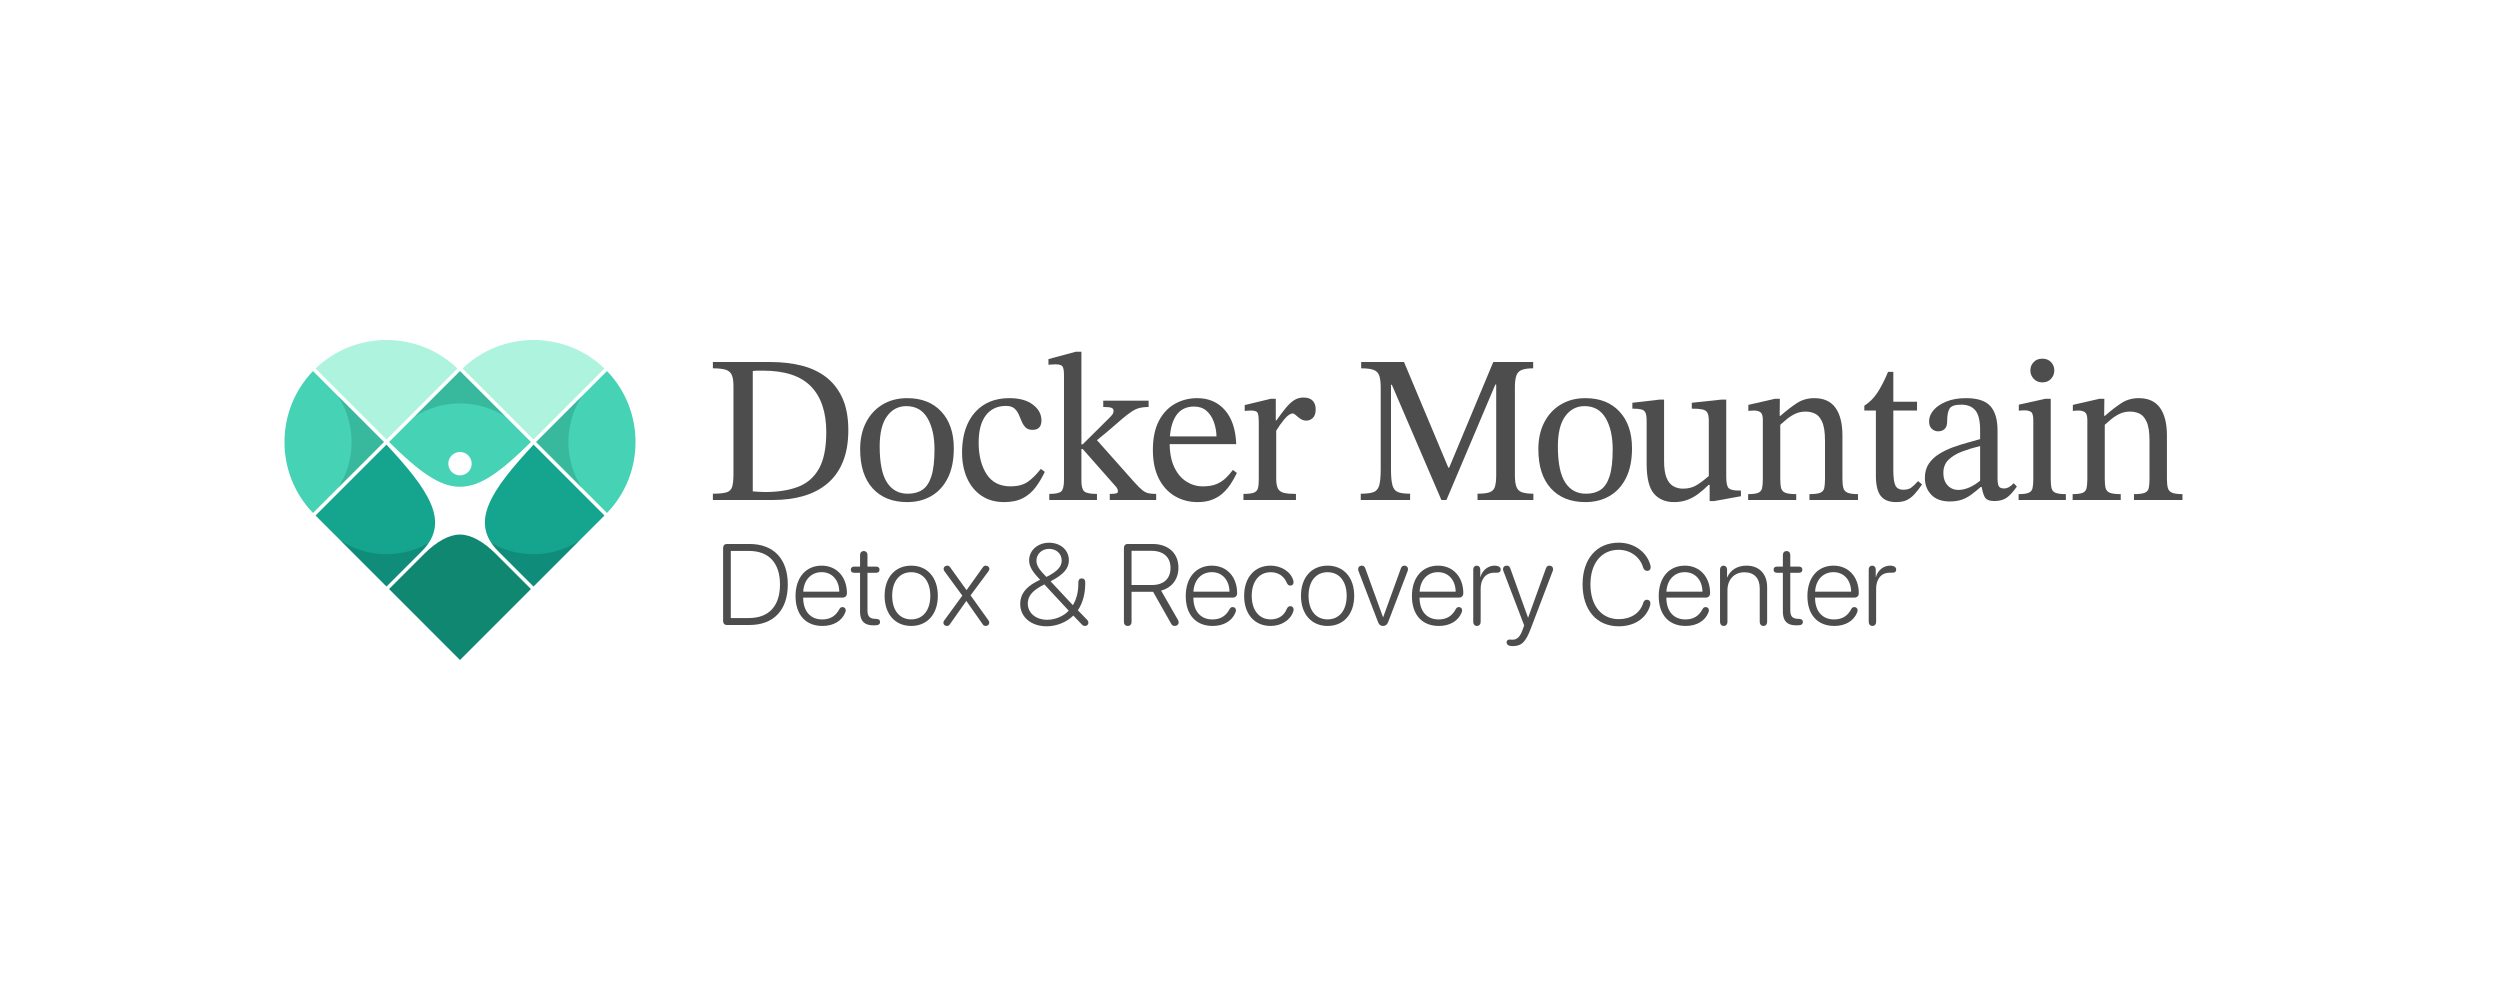 <?xml version="1.0" encoding="UTF-8"?><svg width="500px" height="200px" viewBox="0 0 500 200" version="1.1" xmlns="http://www.w3.org/2000/svg" xmlns:xlink="http://www.w3.org/1999/xlink"><title>Artboard</title><g id="Artboard" stroke="none" stroke-width="1" fill="none" fill-rule="evenodd"><rect fill="#FFFFFF" opacity="0" x="0" y="0" width="500" height="200"/><path d="M62.599,102.591 L76.79,88.404 L62.6,74.217 C58.797,78.156 56.895,83.28 56.895,88.404 C56.895,93.527 58.796,98.653 62.599,102.591 L62.599,102.591 Z" id="Path" fill="#46D2B4"/><path d="M63.109,73.705 L77.297,87.893 L91.487,73.705 C87.548,69.902 82.423,68 77.299,68 C72.174,68 67.049,69.902 63.109,73.705 Z" id="Path" fill="#ADF3DE"/><path d="M63.106,103.105 L77.3,117.297 L84.394,110.202 C87.296,107.3 87.631,104.256 86.191,100.813 C84.744,97.347 81.514,93.461 77.29,88.924 L63.106,103.105 L63.106,103.105 Z" id="Path" fill="#15A58F"/><path d="M84.909,110.707 L77.808,117.808 L91.999,132 L106.189,117.806 L99.094,110.711 C98.019,109.636 96.738,108.591 95.377,107.868 C94.279,107.284 93.128,106.912 91.997,106.912 C90.867,106.912 89.717,107.284 88.62,107.866 C87.262,108.588 85.981,109.634 84.908,110.708 L84.908,110.708 L84.909,110.707 Z" id="Path" fill="#108771"/><path d="M99.596,110.189 L106.703,117.297 L120.894,103.104 L106.713,88.923 C102.49,93.457 99.26,97.343 97.81,100.807 C96.369,104.249 96.702,107.292 99.597,110.187 L99.597,110.187 L99.596,110.189 Z" id="Path" fill="#15A58F"/><path d="M107.213,88.404 L121.4,102.591 C125.203,98.654 127.105,93.528 127.105,88.404 C127.105,83.279 125.203,78.153 121.401,74.216 L107.213,88.404 L107.213,88.404 Z" id="Path" fill="#46D2B4"/><path d="M106.701,87.895 L120.888,73.705 C116.949,69.902 111.824,68 106.7,68 C101.575,68 96.449,69.902 92.512,73.705 L106.701,87.895 Z" id="Path" fill="#ADF3DE"/><path d="M91.999,74.213 L77.811,88.402 C83.844,94.371 87.946,97.357 92,97.357 C96.054,97.357 100.156,94.373 106.191,88.402 L91.999,74.213 Z M92,95.075 C93.292,95.075 94.338,94.027 94.338,92.736 C94.338,91.445 93.292,90.398 92,90.398 C90.708,90.398 89.66,91.444 89.66,92.736 C89.66,94.029 90.708,95.075 92,95.075 Z" id="Shape" fill="#46D2B4"/><path d="M67.658,79.273 C71.208,84.825 71.213,91.97 67.667,97.525 L76.79,88.404 L67.659,79.273 L67.659,79.273 L67.658,79.273 Z" id="Path" fill-opacity="0.2" fill="#035145"/><path d="M85.738,108.587 C80.291,111.713 73.496,111.573 68.168,108.167 L77.299,117.297 L84.393,110.202 C84.925,109.668 85.371,109.131 85.738,108.587 L85.738,108.587 Z" id="Path" fill-opacity="0.27" fill="#035145"/><path d="M82.874,83.339 C88.429,79.79 95.574,79.79 101.127,83.342 L91.999,74.214 L82.874,83.339 L82.874,83.339 Z" id="Path" fill-opacity="0.2" fill="#035145"/><path d="M116.341,79.275 C112.789,84.831 112.79,91.982 116.344,97.537 L107.212,88.404 L116.341,79.275 L116.341,79.275 Z" id="Path" fill-opacity="0.2" fill="#035145"/><path d="M98.257,108.584 C103.702,111.715 110.5,111.574 115.827,108.17 L106.701,117.299 L99.594,110.19 C99.063,109.661 98.62,109.127 98.257,108.584 L98.257,108.584 L98.257,108.584 Z" id="Path" fill-opacity="0.27" fill="#035145"/><path d="M154.587,100 L142.575,100 L142.575,98.74 C143.807,98.74 144.717,98.649 145.305,98.467 C145.893,98.285 146.271,97.907 146.439,97.333 C146.607,96.759 146.691,95.912 146.691,94.792 L146.691,77.194 C146.691,76.158 146.565,75.395 146.313,74.905 C146.061,74.415 145.641,74.086 145.053,73.918 C144.465,73.75 143.639,73.666 142.575,73.666 L142.575,72.406 L154.125,72.406 C156.309,72.406 158.346,72.637 160.236,73.099 C162.126,73.561 163.771,74.324 165.171,75.388 C166.571,76.452 167.67,77.852 168.468,79.588 C169.266,81.324 169.665,83.48 169.665,86.056 C169.665,88.464 169.308,90.55 168.594,92.314 C167.88,94.078 166.858,95.527 165.528,96.661 C164.198,97.795 162.609,98.635 160.761,99.181 C158.913,99.727 156.855,100 154.587,100 Z M153.033,98.404 C155.581,98.404 157.765,98.061 159.585,97.375 C161.405,96.689 162.805,95.478 163.785,93.742 C164.765,92.006 165.255,89.57 165.255,86.434 C165.255,82.43 164.233,79.378 162.189,77.278 C160.145,75.178 156.953,74.128 152.613,74.128 C152.277,74.128 151.948,74.128 151.626,74.128 C151.304,74.128 150.947,74.156 150.555,74.212 L150.555,98.278 C150.975,98.306 151.388,98.334 151.794,98.362 C152.2,98.39 152.613,98.404 153.033,98.404 Z" id="Shape" fill="#4D4D4D" fill-rule="nonzero"/><path d="M181.438,100.42 C178.498,100.42 176.195,99.503 174.529,97.669 C172.863,95.835 172.03,93.224 172.03,89.836 C172.03,87.792 172.422,86.007 173.206,84.481 C173.99,82.955 175.089,81.765 176.503,80.911 C177.917,80.057 179.562,79.63 181.438,79.63 C184.322,79.63 186.597,80.526 188.263,82.318 C189.929,84.11 190.762,86.56 190.762,89.668 C190.762,92.02 190.363,93.994 189.565,95.59 C188.767,97.186 187.668,98.39 186.268,99.202 C184.868,100.014 183.258,100.42 181.438,100.42 Z M181.606,98.74 C182.754,98.74 183.72,98.474 184.504,97.942 C185.288,97.41 185.883,96.5 186.289,95.212 C186.695,93.924 186.898,92.146 186.898,89.878 C186.898,87.302 186.429,85.216 185.491,83.62 C184.553,82.024 183.146,81.226 181.27,81.226 C179.674,81.226 178.386,81.898 177.406,83.242 C176.426,84.586 175.936,86.602 175.936,89.29 C175.936,92.622 176.433,95.037 177.427,96.535 C178.421,98.033 179.814,98.768 181.606,98.74 Z" id="Shape" fill="#4D4D4D" fill-rule="nonzero"/><path d="M208.163,93.784 L208.961,94.372 C208.429,95.492 207.82,96.514 207.134,97.438 C206.448,98.362 205.601,99.09 204.593,99.622 C203.585,100.154 202.325,100.42 200.813,100.42 C199.077,100.42 197.579,100 196.319,99.16 C195.059,98.32 194.093,97.151 193.421,95.653 C192.749,94.155 192.413,92.44 192.413,90.508 C192.413,88.296 192.784,86.378 193.526,84.754 C194.268,83.13 195.346,81.87 196.76,80.974 C198.174,80.078 199.889,79.63 201.905,79.63 C203.893,79.63 205.454,80.064 206.588,80.932 C207.722,81.8 208.289,82.85 208.289,84.082 C208.289,84.698 208.142,85.167 207.848,85.489 C207.554,85.811 207.113,85.972 206.525,85.972 C205.909,85.972 205.44,85.811 205.118,85.489 C204.796,85.167 204.537,84.768 204.341,84.292 C204.145,83.816 203.942,83.34 203.732,82.864 C203.522,82.388 203.228,81.989 202.85,81.667 C202.472,81.345 201.919,81.184 201.191,81.184 C199.483,81.184 198.146,81.807 197.18,83.053 C196.214,84.299 195.731,86.126 195.731,88.534 C195.731,91.082 196.256,93.175 197.306,94.813 C198.356,96.451 199.959,97.27 202.115,97.27 C203.487,97.27 204.6,96.99 205.454,96.43 C206.308,95.87 207.211,94.988 208.163,93.784 Z" id="Path" fill="#4D4D4D" fill-rule="nonzero"/><path d="M219.39,100 L209.856,100 L209.856,98.782 C211.116,98.782 211.921,98.607 212.271,98.257 C212.621,97.907 212.796,97.158 212.796,96.01 L212.796,75.01 C212.796,74.114 212.691,73.533 212.481,73.267 C212.271,73.001 211.816,72.868 211.116,72.868 C210.836,72.868 210.528,72.882 210.192,72.91 C209.856,72.938 209.688,72.952 209.688,72.952 L209.688,71.818 L215.148,70.348 L216.282,70.348 L216.282,88.87 L216.534,88.87 L221.952,83.494 C222.036,83.41 222.183,83.249 222.393,83.011 C222.603,82.773 222.708,82.486 222.708,82.15 C222.708,81.87 222.568,81.674 222.288,81.562 C222.008,81.45 221.462,81.394 220.65,81.394 L220.65,80.134 L229.722,80.134 L229.722,81.394 C229.05,81.394 228.455,81.457 227.937,81.583 C227.419,81.709 226.894,81.947 226.362,82.297 C225.83,82.647 225.179,83.144 224.409,83.788 C223.639,84.432 222.666,85.272 221.49,86.308 L219.39,88.03 L226.782,96.346 C227.454,97.102 228.007,97.655 228.441,98.005 C228.875,98.355 229.302,98.572 229.722,98.656 C230.142,98.74 230.646,98.782 231.234,98.782 L231.234,100 L221.952,100 L221.952,98.782 C222.568,98.782 222.995,98.747 223.233,98.677 C223.471,98.607 223.59,98.474 223.59,98.278 C223.59,98.082 223.541,97.893 223.443,97.711 C223.345,97.529 223.24,97.382 223.128,97.27 L216.534,89.794 L216.282,89.794 L216.282,96.178 C216.282,97.242 216.471,97.942 216.849,98.278 C217.227,98.614 218.074,98.782 219.39,98.782 L219.39,100 Z" id="Path" fill="#4D4D4D" fill-rule="nonzero"/><path d="M239.521,100.42 C237.841,100.42 236.322,100.021 234.964,99.223 C233.606,98.425 232.535,97.249 231.751,95.695 C230.967,94.141 230.575,92.244 230.575,90.004 C230.575,87.652 230.974,85.713 231.772,84.187 C232.57,82.661 233.641,81.52 234.985,80.764 C236.329,80.008 237.813,79.63 239.437,79.63 C241.733,79.63 243.581,80.428 244.981,82.024 C246.381,83.62 247.137,85.888 247.249,88.828 L233.599,88.828 L233.557,87.274 L243.301,87.274 C243.273,86.238 243.091,85.265 242.755,84.355 C242.419,83.445 241.929,82.71 241.285,82.15 C240.641,81.59 239.815,81.31 238.807,81.31 C237.183,81.31 235.965,81.947 235.153,83.221 C234.341,84.495 233.935,86.294 233.935,88.618 C233.935,90.55 234.243,92.16 234.859,93.448 C235.475,94.736 236.287,95.695 237.295,96.325 C238.303,96.955 239.381,97.27 240.529,97.27 C241.677,97.27 242.608,97.116 243.322,96.808 C244.036,96.5 244.645,96.101 245.149,95.611 C245.653,95.121 246.129,94.582 246.577,93.994 L247.375,94.582 C247.011,95.366 246.591,96.115 246.115,96.829 C245.639,97.543 245.1,98.166 244.498,98.698 C243.896,99.23 243.189,99.65 242.377,99.958 C241.565,100.266 240.613,100.42 239.521,100.42 Z" id="Path" fill="#4D4D4D" fill-rule="nonzero"/><path d="M259.19,100 L248.69,100 L248.69,98.782 C249.614,98.782 250.293,98.705 250.727,98.551 C251.161,98.397 251.441,98.117 251.567,97.711 C251.693,97.305 251.756,96.71 251.756,95.926 L251.756,84.376 C251.756,83.62 251.693,83.053 251.567,82.675 C251.441,82.297 251,82.108 250.244,82.108 C249.824,82.108 249.502,82.122 249.278,82.15 C249.054,82.178 248.942,82.192 248.942,82.192 L248.942,81.016 L254.15,79.756 L255.158,79.756 L255.158,84.082 L255.284,84.082 C256.012,83.046 256.656,82.192 257.216,81.52 C257.776,80.848 258.329,80.344 258.875,80.008 C259.421,79.672 260.03,79.504 260.702,79.504 C261.514,79.504 262.123,79.714 262.529,80.134 C262.935,80.554 263.138,81.128 263.138,81.856 C263.138,82.64 262.949,83.214 262.571,83.578 C262.193,83.942 261.766,84.124 261.29,84.124 C260.842,84.124 260.443,84.005 260.093,83.767 C259.743,83.529 259.442,83.291 259.19,83.053 C258.938,82.815 258.728,82.696 258.56,82.696 C258.084,82.696 257.538,83.06 256.922,83.788 C256.306,84.516 255.746,85.3 255.242,86.14 L255.242,95.716 C255.242,96.584 255.354,97.242 255.578,97.69 C255.802,98.138 256.201,98.432 256.775,98.572 C257.349,98.712 258.154,98.782 259.19,98.782 L259.19,100 Z" id="Path" fill="#4D4D4D" fill-rule="nonzero"/><path d="M282.021,100 L272.151,100 L272.151,98.74 C273.299,98.74 274.153,98.635 274.713,98.425 C275.273,98.215 275.651,97.76 275.847,97.06 C276.043,96.36 276.141,95.296 276.141,93.868 L276.141,77.53 C276.141,76.466 276.043,75.661 275.847,75.115 C275.651,74.569 275.28,74.191 274.734,73.981 C274.188,73.771 273.355,73.666 272.235,73.666 L272.235,72.406 L280.803,72.406 L289.665,93.532 L289.833,93.532 L298.653,72.406 L306.633,72.406 L306.633,73.666 C305.653,73.666 304.897,73.771 304.365,73.981 C303.833,74.191 303.469,74.569 303.273,75.115 C303.077,75.661 302.979,76.452 302.979,77.488 L302.979,95.002 C302.979,96.01 303.077,96.787 303.273,97.333 C303.469,97.879 303.833,98.25 304.365,98.446 C304.897,98.642 305.667,98.74 306.675,98.74 L306.675,100 L295.503,100 L295.503,98.74 C296.595,98.74 297.407,98.642 297.939,98.446 C298.471,98.25 298.821,97.879 298.989,97.333 C299.157,96.787 299.241,96.01 299.241,95.002 L299.241,76.9 L299.073,76.9 L289.287,100 L288.279,100 L278.367,76.942 L278.199,76.942 L278.199,93.868 C278.199,95.296 278.297,96.36 278.493,97.06 C278.689,97.76 279.06,98.215 279.606,98.425 C280.152,98.635 280.957,98.74 282.021,98.74 L282.021,100 Z" id="Path" fill="#4D4D4D" fill-rule="nonzero"/><path d="M317.078,100.42 C314.138,100.42 311.835,99.503 310.169,97.669 C308.503,95.835 307.67,93.224 307.67,89.836 C307.67,87.792 308.062,86.007 308.846,84.481 C309.63,82.955 310.729,81.765 312.143,80.911 C313.557,80.057 315.202,79.63 317.078,79.63 C319.962,79.63 322.237,80.526 323.903,82.318 C325.569,84.11 326.402,86.56 326.402,89.668 C326.402,92.02 326.003,93.994 325.205,95.59 C324.407,97.186 323.308,98.39 321.908,99.202 C320.508,100.014 318.898,100.42 317.078,100.42 Z M317.246,98.74 C318.394,98.74 319.36,98.474 320.144,97.942 C320.928,97.41 321.523,96.5 321.929,95.212 C322.335,93.924 322.538,92.146 322.538,89.878 C322.538,87.302 322.069,85.216 321.131,83.62 C320.193,82.024 318.786,81.226 316.91,81.226 C315.314,81.226 314.026,81.898 313.046,83.242 C312.066,84.586 311.576,86.602 311.576,89.29 C311.576,92.622 312.073,95.037 313.067,96.535 C314.061,98.033 315.454,98.768 317.246,98.74 Z" id="Shape" fill="#4D4D4D" fill-rule="nonzero"/><path d="M334.831,100.42 C333.095,100.42 331.744,99.853 330.778,98.719 C329.812,97.585 329.329,95.59 329.329,92.734 L329.329,84.208 C329.329,83.452 329.252,82.899 329.098,82.549 C328.944,82.199 328.657,81.975 328.237,81.877 C327.817,81.779 327.229,81.73 326.473,81.73 L326.473,80.554 L331.891,79.924 L332.815,79.924 L332.815,92.188 C332.815,93.616 332.976,94.729 333.298,95.527 C333.62,96.325 334.068,96.892 334.642,97.228 C335.216,97.564 335.867,97.732 336.595,97.732 C337.659,97.732 338.576,97.494 339.346,97.018 C340.116,96.542 340.921,95.94 341.761,95.212 L341.761,84.166 C341.761,83.41 341.663,82.864 341.467,82.528 C341.271,82.192 340.928,81.975 340.438,81.877 C339.948,81.779 339.255,81.73 338.359,81.73 L338.359,80.554 L344.239,79.924 L345.247,79.924 L345.247,95.338 C345.247,96.57 345.415,97.34 345.751,97.648 C346.087,97.956 346.759,98.11 347.767,98.11 L348.187,98.11 L348.187,99.244 L342.853,100.21 L341.929,100.21 L341.929,96.976 L341.719,96.976 C340.991,97.704 340.27,98.327 339.556,98.845 C338.842,99.363 338.1,99.755 337.33,100.021 C336.56,100.287 335.727,100.42 334.831,100.42 Z" id="Path" fill="#4D4D4D" fill-rule="nonzero"/><path d="M371.594,100 L361.892,100 L361.892,98.824 C362.9,98.824 363.621,98.733 364.055,98.551 C364.489,98.369 364.755,98.054 364.853,97.606 C364.951,97.158 365,96.542 365,95.758 L365,88.156 C365,86.476 364.811,85.216 364.433,84.376 C364.055,83.536 363.572,82.983 362.984,82.717 C362.396,82.451 361.78,82.318 361.136,82.318 C360.324,82.318 359.596,82.479 358.952,82.801 C358.308,83.123 357.727,83.508 357.209,83.956 C356.691,84.404 356.208,84.824 355.76,85.216 L355.466,83.158 L356.096,83.158 C357.244,82.15 358.329,81.31 359.351,80.638 C360.373,79.966 361.542,79.63 362.858,79.63 C364.762,79.63 366.176,80.274 367.1,81.562 C368.024,82.85 368.486,84.698 368.486,87.106 L368.486,95.758 C368.486,96.542 368.549,97.158 368.675,97.606 C368.801,98.054 369.088,98.369 369.536,98.551 C369.984,98.733 370.67,98.824 371.594,98.824 L371.594,100 Z M359.246,100 L349.628,100 L349.628,98.824 C350.58,98.824 351.259,98.733 351.665,98.551 C352.071,98.369 352.323,98.054 352.421,97.606 C352.519,97.158 352.568,96.542 352.568,95.758 L352.568,83.956 C352.568,83.2 352.414,82.703 352.106,82.465 C351.798,82.227 351.364,82.108 350.804,82.108 C350.44,82.108 350.16,82.122 349.964,82.15 C349.768,82.178 349.67,82.192 349.67,82.192 L349.67,80.974 L355.004,79.756 L355.97,79.756 L355.928,83.62 L356.054,84.502 L356.054,95.758 C356.054,96.542 356.11,97.158 356.222,97.606 C356.334,98.054 356.614,98.369 357.062,98.551 C357.51,98.733 358.238,98.824 359.246,98.824 L359.246,100 Z" id="Shape" fill="#4D4D4D" fill-rule="nonzero"/><path d="M383.619,96.22 L384.417,96.892 C383.885,97.648 383.388,98.285 382.926,98.803 C382.464,99.321 381.953,99.72 381.393,100 C380.833,100.28 380.105,100.42 379.209,100.42 C377.809,100.42 376.787,100.007 376.143,99.181 C375.499,98.355 375.177,97.004 375.177,95.128 L375.177,82.108 L372.867,82.108 L372.867,81.142 C373.847,80.526 374.694,79.693 375.408,78.643 C376.122,77.593 376.857,76.172 377.613,74.38 L378.663,74.38 L378.663,80.344 L383.409,80.344 L383.409,82.108 L378.663,82.108 L378.663,93.952 C378.663,95.436 378.796,96.472 379.062,97.06 C379.328,97.648 379.867,97.942 380.679,97.942 C381.351,97.942 381.876,97.802 382.254,97.522 C382.632,97.242 383.087,96.808 383.619,96.22 Z" id="Path" fill="#4D4D4D" fill-rule="nonzero"/><path d="M389.974,100.294 C388.35,100.294 387.111,99.846 386.257,98.95 C385.403,98.054 384.976,96.934 384.976,95.59 C384.976,94.47 385.235,93.525 385.753,92.755 C386.271,91.985 386.957,91.334 387.811,90.802 C388.665,90.27 389.589,89.822 390.583,89.458 C391.577,89.094 392.55,88.786 393.502,88.534 C394.454,88.282 395.294,88.044 396.022,87.82 L396.022,85.972 C396.022,84.152 395.707,82.857 395.077,82.087 C394.447,81.317 393.502,80.932 392.242,80.932 C391.038,80.932 390.268,81.184 389.932,81.688 C389.596,82.192 389.428,83.074 389.428,84.334 C389.428,84.978 389.267,85.461 388.945,85.783 C388.623,86.105 388.168,86.266 387.58,86.266 C387.16,86.266 386.761,86.105 386.383,85.783 C386.005,85.461 385.816,84.95 385.816,84.25 C385.816,83.466 386.117,82.724 386.719,82.024 C387.321,81.324 388.175,80.75 389.281,80.302 C390.387,79.854 391.696,79.63 393.208,79.63 C395.504,79.63 397.128,80.162 398.08,81.226 C399.032,82.29 399.508,83.914 399.508,86.098 L399.508,95.632 C399.508,96.5 399.606,97.06 399.802,97.312 C399.998,97.564 400.32,97.69 400.768,97.69 C401.16,97.69 401.517,97.592 401.839,97.396 C402.161,97.2 402.462,96.948 402.742,96.64 L403.372,97.312 C402.672,98.32 402.007,99.055 401.377,99.517 C400.747,99.979 399.9,100.21 398.836,100.21 C397.856,100.21 397.219,99.93 396.925,99.37 C396.631,98.81 396.414,98.012 396.274,96.976 L396.022,96.472 L396.022,89.206 C394.762,89.514 393.572,89.878 392.452,90.298 C391.332,90.718 390.422,91.264 389.722,91.936 C389.022,92.608 388.672,93.49 388.672,94.582 C388.672,95.618 388.952,96.444 389.512,97.06 C390.072,97.676 390.8,97.984 391.696,97.984 C392.424,97.984 393.187,97.802 393.985,97.438 C394.783,97.074 395.56,96.556 396.316,95.884 L396.652,97.396 L396.148,97.396 C395.504,97.956 394.881,98.46 394.279,98.908 C393.677,99.356 393.033,99.699 392.347,99.937 C391.661,100.175 390.87,100.294 389.974,100.294 Z" id="Path" fill="#4D4D4D" fill-rule="nonzero"/><path d="M413.171,100 L403.721,100 L403.721,98.824 C404.673,98.824 405.352,98.733 405.758,98.551 C406.164,98.369 406.416,98.054 406.514,97.606 C406.612,97.158 406.661,96.542 406.661,95.758 L406.661,84.04 C406.661,83.144 406.507,82.591 406.199,82.381 C405.891,82.171 405.429,82.066 404.813,82.066 C404.533,82.066 404.288,82.08 404.078,82.108 C403.868,82.136 403.763,82.15 403.763,82.15 L403.763,80.932 L409.055,79.756 L410.147,79.756 L410.147,95.758 C410.147,96.57 410.203,97.2 410.315,97.648 C410.427,98.096 410.7,98.404 411.134,98.572 C411.568,98.74 412.247,98.824 413.171,98.824 L413.171,100 Z M408.467,76.48 C407.767,76.48 407.193,76.242 406.745,75.766 C406.297,75.29 406.073,74.73 406.073,74.086 C406.073,73.442 406.29,72.889 406.724,72.427 C407.158,71.965 407.739,71.734 408.467,71.734 C409.195,71.734 409.776,71.965 410.21,72.427 C410.644,72.889 410.861,73.442 410.861,74.086 C410.861,74.73 410.644,75.29 410.21,75.766 C409.776,76.242 409.195,76.48 408.467,76.48 Z" id="Shape" fill="#4D4D4D" fill-rule="nonzero"/><path d="M436.494,100 L426.792,100 L426.792,98.824 C427.8,98.824 428.521,98.733 428.955,98.551 C429.389,98.369 429.655,98.054 429.753,97.606 C429.851,97.158 429.9,96.542 429.9,95.758 L429.9,88.156 C429.9,86.476 429.711,85.216 429.333,84.376 C428.955,83.536 428.472,82.983 427.884,82.717 C427.296,82.451 426.68,82.318 426.036,82.318 C425.224,82.318 424.496,82.479 423.852,82.801 C423.208,83.123 422.627,83.508 422.109,83.956 C421.591,84.404 421.108,84.824 420.66,85.216 L420.366,83.158 L420.996,83.158 C422.144,82.15 423.229,81.31 424.251,80.638 C425.273,79.966 426.442,79.63 427.758,79.63 C429.662,79.63 431.076,80.274 432,81.562 C432.924,82.85 433.386,84.698 433.386,87.106 L433.386,95.758 C433.386,96.542 433.449,97.158 433.575,97.606 C433.701,98.054 433.988,98.369 434.436,98.551 C434.884,98.733 435.57,98.824 436.494,98.824 L436.494,100 Z M424.146,100 L414.528,100 L414.528,98.824 C415.48,98.824 416.159,98.733 416.565,98.551 C416.971,98.369 417.223,98.054 417.321,97.606 C417.419,97.158 417.468,96.542 417.468,95.758 L417.468,83.956 C417.468,83.2 417.314,82.703 417.006,82.465 C416.698,82.227 416.264,82.108 415.704,82.108 C415.34,82.108 415.06,82.122 414.864,82.15 C414.668,82.178 414.57,82.192 414.57,82.192 L414.57,80.974 L419.904,79.756 L420.87,79.756 L420.828,83.62 L420.954,84.502 L420.954,95.758 C420.954,96.542 421.01,97.158 421.122,97.606 C421.234,98.054 421.514,98.369 421.962,98.551 C422.41,98.733 423.138,98.824 424.146,98.824 L424.146,100 Z" id="Shape" fill="#4D4D4D" fill-rule="nonzero"/><path d="M145.385,125 L149.877,125 C154.74,125 157.559,122.024 157.559,116.892 C157.559,111.771 154.728,108.794 149.877,108.794 L145.385,108.794 C144.913,108.794 144.621,109.098 144.621,109.592 L144.621,124.203 C144.621,124.697 144.913,125 145.385,125 Z M146.16,123.607 L146.16,110.187 L149.787,110.187 C153.774,110.187 155.998,112.59 155.998,116.903 C155.998,121.204 153.774,123.607 149.787,123.607 L146.16,123.607 Z" id="Shape" fill="#4D4D4D" fill-rule="nonzero"/><path d="M164.499,125.191 C166.678,125.191 168.373,124.191 169.036,122.529 C169.103,122.361 169.148,122.192 169.148,122.069 C169.148,121.665 168.879,121.417 168.486,121.417 C168.239,121.417 168.07,121.519 167.924,121.743 C167.161,123.203 166.06,123.888 164.432,123.888 C162.107,123.888 160.636,122.26 160.636,119.52 L168.508,119.52 C169.059,119.52 169.384,119.183 169.384,118.621 C169.384,115.375 167.318,113.129 164.331,113.129 C161.175,113.129 159.108,115.51 159.108,119.216 C159.108,122.967 161.141,125.191 164.499,125.191 Z M160.647,118.34 C160.77,115.982 162.23,114.432 164.319,114.432 C166.397,114.432 167.823,115.993 167.857,118.34 L160.647,118.34 Z" id="Shape" fill="#4D4D4D" fill-rule="nonzero"/><path d="M172.012,122.361 C172.012,124.203 172.877,125.067 174.651,125.067 L174.955,125.067 C175.752,125.067 176.01,124.82 176.01,124.371 C176.01,124.012 175.774,123.81 175.291,123.776 L174.966,123.765 C173.899,123.72 173.495,123.214 173.495,122.069 L173.495,114.556 L175.224,114.556 C175.662,114.556 175.909,114.331 175.909,113.938 C175.909,113.545 175.662,113.32 175.224,113.32 L173.495,113.32 L173.495,111.007 C173.495,110.524 173.191,110.209 172.753,110.209 C172.315,110.209 172.012,110.524 172.012,111.007 L172.012,113.32 L170.833,113.32 C170.395,113.32 170.159,113.545 170.159,113.938 C170.159,114.331 170.395,114.556 170.833,114.556 L172.012,114.556 L172.012,122.361 Z" id="Path" fill="#4D4D4D" fill-rule="nonzero"/><path d="M182.243,125.191 C185.433,125.191 187.566,122.855 187.566,119.16 C187.566,115.465 185.433,113.129 182.243,113.129 C179.054,113.129 176.92,115.465 176.92,119.16 C176.92,122.855 179.054,125.191 182.243,125.191 Z M182.243,123.877 C179.941,123.877 178.436,122.114 178.436,119.16 C178.436,116.207 179.941,114.443 182.243,114.443 C184.557,114.443 186.061,116.218 186.061,119.16 C186.061,122.103 184.557,123.877 182.243,123.877 Z" id="Shape" fill="#4D4D4D" fill-rule="nonzero"/><path d="M189.386,125.191 C189.633,125.191 189.812,125.09 189.958,124.876 L193.249,120.205 L193.283,120.205 L196.562,124.888 C196.697,125.101 196.899,125.191 197.135,125.191 C197.55,125.191 197.853,124.91 197.853,124.54 C197.853,124.394 197.809,124.248 197.696,124.079 L194.114,119.07 L197.707,114.23 C197.82,114.084 197.876,113.927 197.876,113.77 C197.876,113.399 197.55,113.129 197.135,113.129 C196.888,113.129 196.719,113.242 196.539,113.5 L193.328,118.003 L193.294,118.003 L190.037,113.466 C189.869,113.219 189.711,113.129 189.453,113.129 C189.038,113.129 188.723,113.399 188.723,113.77 C188.723,113.938 188.779,114.095 188.892,114.252 L192.463,119.126 L188.835,124.102 C188.723,124.248 188.678,124.405 188.678,124.551 C188.678,124.921 188.981,125.191 189.386,125.191 Z" id="Path" fill="#4D4D4D" fill-rule="nonzero"/><path d="M217.013,125.191 C217.383,125.191 217.675,124.933 217.675,124.54 C217.675,124.281 217.597,124.146 217.383,123.922 L215.575,122.058 C216.53,120.643 217.046,118.812 217.046,116.723 L217.046,116.454 C217.046,115.982 216.799,115.679 216.35,115.679 C215.912,115.679 215.665,115.982 215.665,116.454 L215.665,116.734 C215.665,118.554 215.227,119.969 214.576,121.036 L210.117,116.263 C212.734,114.904 213.778,113.657 213.778,112.051 C213.778,110.019 212.105,108.547 209.825,108.547 C207.557,108.547 205.827,110.063 205.827,112.051 C205.827,113.242 206.4,114.264 208.028,115.948 C207.961,115.971 207.411,116.274 207.175,116.386 C205.03,117.532 204.041,118.969 204.041,120.777 C204.041,123.405 206.209,125.258 209.331,125.258 C211.308,125.258 213.284,124.461 214.665,123.113 L216.339,124.865 C216.563,125.112 216.732,125.191 217.013,125.191 Z M209.275,115.387 C207.781,113.882 207.287,113.073 207.287,112.13 C207.287,110.793 208.388,109.771 209.825,109.771 C211.285,109.771 212.341,110.76 212.341,112.107 C212.341,113.32 211.476,114.297 209.275,115.387 Z M209.455,123.956 C207.13,123.956 205.558,122.585 205.558,120.688 C205.558,119.385 206.288,118.34 208.062,117.318 C208.129,117.273 208.769,116.925 208.871,116.88 L213.745,122.136 C212.756,123.226 211.038,123.956 209.455,123.956 Z" id="Shape" fill="#4D4D4D" fill-rule="nonzero"/><path d="M225.548,125.191 C226.008,125.191 226.311,124.876 226.311,124.394 L226.311,118.363 L230.377,118.363 C230.456,118.363 230.568,118.363 230.624,118.363 L234.206,124.697 C234.397,125.056 234.6,125.191 234.948,125.191 C235.397,125.191 235.734,124.888 235.734,124.483 C235.734,124.304 235.678,124.146 235.565,123.933 L232.219,118.116 C234.386,117.554 235.689,115.825 235.689,113.534 C235.689,110.647 233.667,108.794 230.5,108.794 L225.548,108.794 C225.076,108.794 224.784,109.109 224.784,109.592 L224.784,124.394 C224.784,124.876 225.087,125.191 225.548,125.191 Z M226.311,117.004 L226.311,110.165 L230.321,110.165 C232.679,110.165 234.105,111.434 234.105,113.579 C234.105,115.746 232.735,117.004 230.377,117.004 L226.311,117.004 Z" id="Shape" fill="#4D4D4D" fill-rule="nonzero"/><path d="M242.539,125.191 C244.718,125.191 246.414,124.191 247.077,122.529 C247.144,122.361 247.189,122.192 247.189,122.069 C247.189,121.665 246.919,121.417 246.526,121.417 C246.279,121.417 246.111,121.519 245.965,121.743 C245.201,123.203 244.101,123.888 242.472,123.888 C240.147,123.888 238.676,122.26 238.676,119.52 L246.549,119.52 C247.099,119.52 247.425,119.183 247.425,118.621 C247.425,115.375 245.358,113.129 242.371,113.129 C239.215,113.129 237.149,115.51 237.149,119.216 C237.149,122.967 239.182,125.191 242.539,125.191 Z M238.687,118.34 C238.811,115.982 240.271,114.432 242.36,114.432 C244.437,114.432 245.864,115.993 245.897,118.34 L238.687,118.34 Z" id="Shape" fill="#4D4D4D" fill-rule="nonzero"/><path d="M254.141,125.191 C256.274,125.191 258.105,124 258.644,122.316 C258.689,122.159 258.723,122.013 258.723,121.9 C258.723,121.507 258.464,121.238 258.071,121.238 C257.746,121.238 257.566,121.373 257.364,121.766 C256.813,123.136 255.679,123.877 254.129,123.877 C251.85,123.877 250.345,122.069 250.345,119.16 C250.345,116.296 251.838,114.443 254.118,114.443 C255.645,114.443 256.791,115.185 257.364,116.588 C257.566,116.97 257.746,117.116 258.082,117.116 C258.464,117.116 258.711,116.858 258.711,116.465 C258.711,116.353 258.689,116.218 258.655,116.083 C258.172,114.365 256.286,113.129 254.107,113.129 C250.917,113.129 248.829,115.499 248.829,119.183 C248.829,122.866 250.929,125.191 254.141,125.191 Z" id="Path" fill="#4D4D4D" fill-rule="nonzero"/><path d="M265.517,125.191 C268.706,125.191 270.84,122.855 270.84,119.16 C270.84,115.465 268.706,113.129 265.517,113.129 C262.328,113.129 260.194,115.465 260.194,119.16 C260.194,122.855 262.328,125.191 265.517,125.191 Z M265.517,123.877 C263.215,123.877 261.71,122.114 261.71,119.16 C261.71,116.207 263.215,114.443 265.517,114.443 C267.831,114.443 269.335,116.218 269.335,119.16 C269.335,122.103 267.831,123.877 265.517,123.877 Z" id="Shape" fill="#4D4D4D" fill-rule="nonzero"/><path d="M276.613,125.191 C277.107,125.191 277.421,124.933 277.635,124.405 L281.52,114.219 C281.565,114.084 281.599,113.949 281.599,113.814 C281.599,113.399 281.307,113.129 280.869,113.129 C280.532,113.129 280.308,113.309 280.173,113.691 L276.635,123.439 L276.602,123.439 L273.064,113.691 C272.929,113.309 272.705,113.129 272.368,113.129 C271.93,113.129 271.626,113.399 271.626,113.814 C271.626,113.949 271.66,114.084 271.705,114.219 L275.602,124.405 C275.827,124.966 276.107,125.191 276.613,125.191 Z" id="Path" fill="#4D4D4D" fill-rule="nonzero"/><path d="M287.776,125.191 C289.955,125.191 291.65,124.191 292.313,122.529 C292.38,122.361 292.425,122.192 292.425,122.069 C292.425,121.665 292.156,121.417 291.763,121.417 C291.516,121.417 291.347,121.519 291.201,121.743 C290.437,123.203 289.337,123.888 287.708,123.888 C285.384,123.888 283.913,122.26 283.913,119.52 L291.785,119.52 C292.335,119.52 292.661,119.183 292.661,118.621 C292.661,115.375 290.595,113.129 287.607,113.129 C284.452,113.129 282.385,115.51 282.385,119.216 C282.385,122.967 284.418,125.191 287.776,125.191 Z M283.924,118.34 C284.047,115.982 285.507,114.432 287.596,114.432 C289.674,114.432 291.1,115.993 291.134,118.34 L283.924,118.34 Z" id="Shape" fill="#4D4D4D" fill-rule="nonzero"/><path d="M295.39,125.191 C295.828,125.191 296.131,124.865 296.131,124.394 L296.131,117.734 C296.131,115.959 297.019,114.544 298.86,114.544 C299.377,114.544 299.658,114.556 299.871,114.443 C300.051,114.331 300.141,114.151 300.141,113.916 C300.141,113.68 300.039,113.5 299.871,113.376 C299.635,113.208 299.31,113.129 298.905,113.129 C297.625,113.129 296.479,114.028 296.086,115.398 L296.053,115.398 L296.053,113.882 C296.053,113.433 295.761,113.129 295.345,113.129 C294.93,113.129 294.649,113.433 294.649,113.882 L294.649,124.394 C294.649,124.865 294.952,125.191 295.39,125.191 Z" id="Path" fill="#4D4D4D" fill-rule="nonzero"/><path d="M302.521,129.223 C304.307,129.223 305.138,128.425 306.16,125.708 L310.54,114.208 C310.596,114.073 310.619,113.927 310.619,113.814 C310.619,113.41 310.315,113.129 309.889,113.129 C309.518,113.129 309.327,113.287 309.181,113.68 L305.632,123.518 L305.599,123.518 L302.061,113.68 C301.926,113.287 301.702,113.129 301.353,113.129 C300.915,113.129 300.601,113.399 300.601,113.814 C300.601,113.927 300.623,114.073 300.68,114.208 L304.835,125.079 L304.52,125.955 C303.993,127.448 303.341,127.942 302.51,127.942 C302.229,127.942 302.151,127.909 301.915,127.909 C301.544,127.909 301.32,128.133 301.32,128.47 C301.32,128.964 301.78,129.223 302.521,129.223 Z" id="Path" fill="#4D4D4D" fill-rule="nonzero"/><path d="M323.736,125.258 C326.768,125.258 329.014,123.821 329.89,121.485 C330.025,121.182 330.081,120.923 330.081,120.654 C330.081,120.238 329.8,119.946 329.385,119.946 C329.037,119.946 328.823,120.126 328.666,120.508 C328.06,122.642 326.139,123.832 323.747,123.832 C320.299,123.832 318.087,121.125 318.087,116.858 C318.087,112.646 320.299,109.962 323.736,109.962 C326.027,109.962 328.003,111.344 328.632,113.522 C328.801,113.972 329.07,114.174 329.441,114.174 C329.868,114.174 330.137,113.893 330.137,113.466 C330.137,113.275 330.092,113.028 330.002,112.781 C329.194,110.266 326.723,108.536 323.736,108.536 C319.333,108.536 316.515,111.782 316.515,116.858 C316.515,121.99 319.322,125.258 323.736,125.258 Z" id="Path" fill="#4D4D4D" fill-rule="nonzero"/><path d="M337.134,125.191 C339.312,125.191 341.008,124.191 341.671,122.529 C341.738,122.361 341.783,122.192 341.783,122.069 C341.783,121.665 341.514,121.417 341.121,121.417 C340.873,121.417 340.705,121.519 340.559,121.743 C339.795,123.203 338.695,123.888 337.066,123.888 C334.742,123.888 333.27,122.26 333.27,119.52 L341.143,119.52 C341.693,119.52 342.019,119.183 342.019,118.621 C342.019,115.375 339.953,113.129 336.965,113.129 C333.81,113.129 331.743,115.51 331.743,119.216 C331.743,122.967 333.776,125.191 337.134,125.191 Z M333.282,118.34 C333.405,115.982 334.865,114.432 336.954,114.432 C339.032,114.432 340.458,115.993 340.492,118.34 L333.282,118.34 Z" id="Shape" fill="#4D4D4D" fill-rule="nonzero"/><path d="M344.748,125.191 C345.186,125.191 345.489,124.865 345.489,124.394 L345.489,118.082 C345.489,115.915 346.837,114.455 348.881,114.455 C350.812,114.455 351.947,115.623 351.947,117.667 L351.947,124.394 C351.947,124.865 352.25,125.191 352.688,125.191 C353.126,125.191 353.429,124.865 353.429,124.394 L353.429,117.431 C353.429,114.78 351.846,113.129 349.308,113.129 C347.41,113.129 346.051,114.05 345.444,115.477 L345.411,115.477 L345.411,113.882 C345.411,113.433 345.119,113.129 344.703,113.129 C344.299,113.129 344.007,113.433 344.007,113.882 L344.007,124.394 C344.007,124.865 344.31,125.191 344.748,125.191 Z" id="Path" fill="#4D4D4D" fill-rule="nonzero"/><path d="M356.574,122.361 C356.574,124.203 357.438,125.067 359.213,125.067 L359.516,125.067 C360.313,125.067 360.572,124.82 360.572,124.371 C360.572,124.012 360.336,123.81 359.853,123.776 L359.527,123.765 C358.46,123.72 358.056,123.214 358.056,122.069 L358.056,114.556 L359.786,114.556 C360.224,114.556 360.471,114.331 360.471,113.938 C360.471,113.545 360.224,113.32 359.786,113.32 L358.056,113.32 L358.056,111.007 C358.056,110.524 357.753,110.209 357.315,110.209 C356.877,110.209 356.574,110.524 356.574,111.007 L356.574,113.32 L355.394,113.32 C354.956,113.32 354.721,113.545 354.721,113.938 C354.721,114.331 354.956,114.556 355.394,114.556 L356.574,114.556 L356.574,122.361 Z" id="Path" fill="#4D4D4D" fill-rule="nonzero"/><path d="M366.872,125.191 C369.051,125.191 370.747,124.191 371.409,122.529 C371.477,122.361 371.521,122.192 371.521,122.069 C371.521,121.665 371.252,121.417 370.859,121.417 C370.612,121.417 370.443,121.519 370.297,121.743 C369.534,123.203 368.433,123.888 366.805,123.888 C364.48,123.888 363.009,122.26 363.009,119.52 L370.881,119.52 C371.432,119.52 371.757,119.183 371.757,118.621 C371.757,115.375 369.691,113.129 366.704,113.129 C363.548,113.129 361.481,115.51 361.481,119.216 C361.481,122.967 363.514,125.191 366.872,125.191 Z M363.02,118.34 C363.144,115.982 364.603,114.432 366.692,114.432 C368.77,114.432 370.196,115.993 370.23,118.34 L363.02,118.34 Z" id="Shape" fill="#4D4D4D" fill-rule="nonzero"/><path d="M374.486,125.191 C374.924,125.191 375.227,124.865 375.227,124.394 L375.227,117.734 C375.227,115.959 376.115,114.544 377.956,114.544 C378.473,114.544 378.754,114.556 378.967,114.443 C379.147,114.331 379.237,114.151 379.237,113.916 C379.237,113.68 379.136,113.5 378.967,113.376 C378.731,113.208 378.406,113.129 378.001,113.129 C376.721,113.129 375.576,114.028 375.183,115.398 L375.149,115.398 L375.149,113.882 C375.149,113.433 374.857,113.129 374.441,113.129 C374.026,113.129 373.745,113.433 373.745,113.882 L373.745,124.394 C373.745,124.865 374.048,125.191 374.486,125.191 Z" id="Path" fill="#4D4D4D" fill-rule="nonzero"/></g></svg>